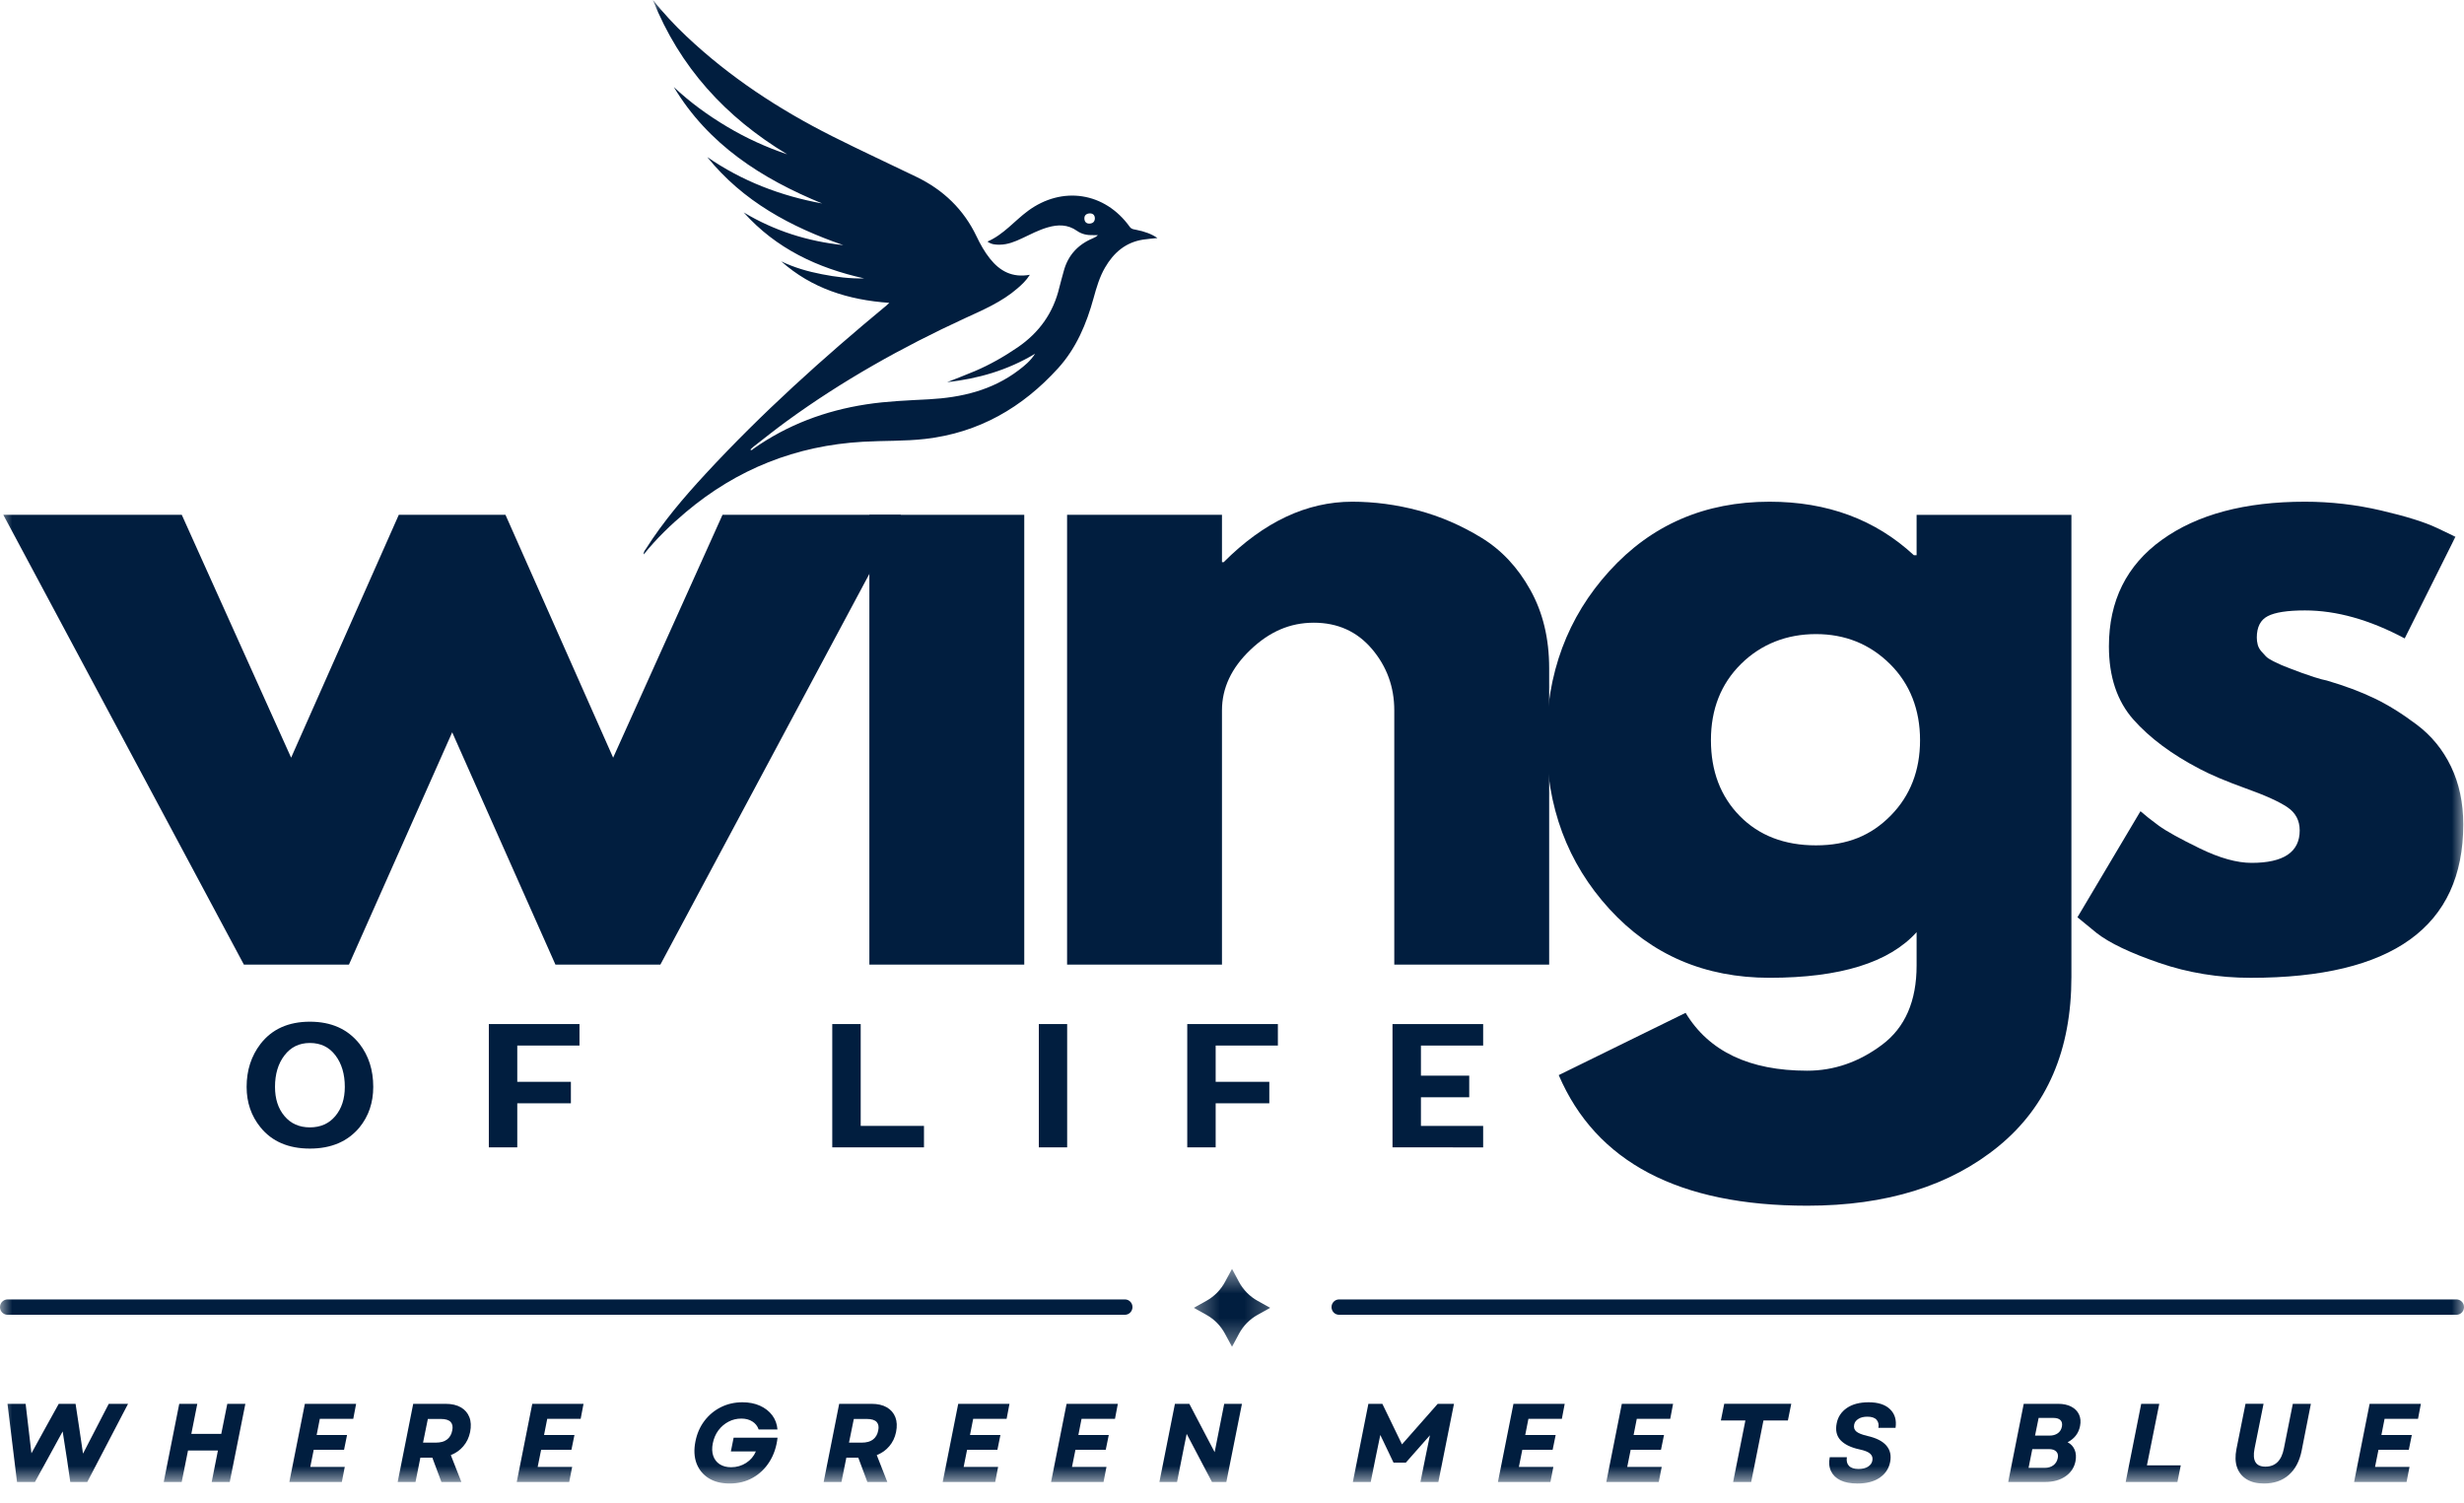 <svg width="100" height="61" viewBox="0 0 100 61" fill="none" xmlns="http://www.w3.org/2000/svg">
<g clip-path="url(#clip0_76_6)">
<mask id="mask0_76_6" style="mask-type:luminance" maskUnits="userSpaceOnUse" x="0" y="0" width="100" height="61">
<path d="M100 0H0V60.209H100V0Z" fill="white"/>
</mask>
<g mask="url(#mask0_76_6)">
<path d="M14.161 39.149H9.898L0.134 20.894H7.377L11.815 30.751L16.185 20.894H20.514L24.884 30.751L29.323 20.894H36.565L26.801 39.149H22.542L18.352 29.721L14.162 39.149H14.161Z" fill="#011E3F"/>
<path d="M35.283 20.894V39.149H41.569V20.894H35.283Z" fill="#011E3F"/>
<path d="M43.307 39.149V20.894H49.593V22.816H49.662C51.296 21.18 53.036 20.362 54.88 20.362C55.78 20.362 56.673 20.482 57.561 20.718C58.451 20.956 59.303 21.323 60.119 21.822C60.935 22.319 61.597 23.025 62.106 23.94C62.617 24.854 62.872 25.914 62.872 27.122V39.15H56.586V28.83C56.586 27.882 56.284 27.052 55.681 26.34C55.077 25.629 54.289 25.273 53.318 25.273C52.347 25.273 51.514 25.64 50.744 26.376C49.975 27.11 49.593 27.928 49.593 28.83V39.149H43.307Z" fill="#011E3F"/>
<path d="M63.26 43.634L68.409 41.107C69.355 42.672 71.001 43.455 73.345 43.455C74.433 43.455 75.445 43.104 76.38 42.404C77.316 41.706 77.784 40.633 77.784 39.186V37.833C76.669 39.068 74.68 39.684 71.816 39.684C69.188 39.684 67.023 38.754 65.317 36.892C63.614 35.029 62.763 32.745 62.763 30.04C62.763 27.335 63.614 25.048 65.317 23.175C67.022 21.299 69.188 20.362 71.816 20.362C74.16 20.362 76.113 21.086 77.674 22.534H77.784V20.895H84.067V39.648C84.067 42.614 83.083 44.902 81.118 46.514C79.154 48.127 76.564 48.934 73.346 48.934C68.137 48.934 64.775 47.166 63.26 43.634ZM70.661 26.944C69.845 27.751 69.437 28.782 69.437 30.039C69.437 31.296 69.827 32.322 70.608 33.118C71.391 33.912 72.421 34.309 73.7 34.309C74.98 34.309 75.94 33.907 76.733 33.102C77.526 32.296 77.924 31.275 77.924 30.04C77.924 28.805 77.516 27.752 76.7 26.945C75.883 26.139 74.883 25.735 73.7 25.735C72.518 25.735 71.479 26.138 70.661 26.944Z" fill="#011E3F"/>
<path d="M93.546 20.362C94.588 20.362 95.617 20.481 96.635 20.718C97.651 20.955 98.41 21.192 98.907 21.429L99.653 21.785L97.593 25.911C96.173 25.153 94.823 24.774 93.545 24.774C92.835 24.774 92.332 24.852 92.036 25.006C91.739 25.159 91.591 25.45 91.591 25.877C91.591 25.973 91.603 26.068 91.628 26.163C91.652 26.256 91.699 26.345 91.77 26.429C91.84 26.511 91.905 26.582 91.962 26.641C92.022 26.701 92.123 26.767 92.264 26.838C92.408 26.909 92.521 26.962 92.603 26.997C92.686 27.033 92.823 27.086 93.01 27.157C93.2 27.229 93.343 27.282 93.438 27.317C93.533 27.353 93.692 27.407 93.916 27.48C94.141 27.552 94.314 27.598 94.434 27.62C95.165 27.835 95.804 28.074 96.348 28.335C96.894 28.594 97.469 28.95 98.073 29.403C98.676 29.854 99.142 30.423 99.473 31.111C99.804 31.798 99.97 32.581 99.97 33.459C99.97 37.61 97.094 39.685 91.342 39.685C90.042 39.685 88.805 39.483 87.633 39.08C86.46 38.677 85.614 38.274 85.095 37.87L84.312 37.228L86.87 32.923C87.057 33.089 87.305 33.285 87.613 33.511C87.922 33.736 88.479 34.044 89.281 34.435C90.086 34.826 90.785 35.02 91.378 35.02C92.68 35.02 93.332 34.581 93.332 33.704C93.332 33.3 93.166 32.987 92.834 32.763C92.502 32.537 91.939 32.282 91.145 31.998C90.353 31.712 89.733 31.451 89.284 31.213C88.148 30.622 87.248 29.953 86.584 29.205C85.921 28.456 85.589 27.465 85.589 26.233C85.589 24.383 86.305 22.942 87.738 21.911C89.171 20.879 91.106 20.362 93.544 20.362H93.546Z" fill="#011E3F"/>
<path d="M36.089 12.291C34.427 12.174 32.944 11.707 31.706 10.607C32.232 10.861 32.789 11.02 33.357 11.13C33.921 11.24 34.493 11.314 35.074 11.299C33.184 10.881 31.5 10.093 30.184 8.622C31.43 9.37 32.78 9.795 34.224 9.948C32.09 9.211 30.153 8.173 28.704 6.375C30.118 7.351 31.684 7.951 33.368 8.258C30.911 7.25 28.752 5.872 27.346 3.532C28.005 4.153 28.734 4.682 29.511 5.144C30.283 5.605 31.097 5.977 31.949 6.263C29.453 4.762 27.582 2.723 26.498 -0.001C26.918 0.523 27.372 1.015 27.861 1.475C29.619 3.134 31.618 4.442 33.768 5.525C34.902 6.096 36.055 6.628 37.198 7.181C38.286 7.708 39.111 8.499 39.634 9.596C39.785 9.913 39.956 10.22 40.176 10.496C40.582 11.007 41.086 11.28 41.796 11.152C41.648 11.389 41.47 11.551 41.288 11.708C40.658 12.255 39.9 12.576 39.154 12.919C36.612 14.091 34.179 15.453 31.914 17.104C31.466 17.43 31.033 17.779 30.595 18.118C30.545 18.156 30.502 18.203 30.453 18.248C30.519 18.297 30.545 18.235 30.578 18.212C31.958 17.241 33.494 16.666 35.158 16.411C36.002 16.281 36.85 16.251 37.699 16.206C39.019 16.134 40.271 15.841 41.348 15.02C41.58 14.843 41.812 14.66 42.009 14.356C40.875 15.038 39.687 15.369 38.439 15.511C38.813 15.362 39.191 15.22 39.563 15.062C40.178 14.801 40.755 14.471 41.308 14.093C42.182 13.492 42.751 12.693 42.994 11.661C43.046 11.443 43.113 11.228 43.169 11.011C43.339 10.367 43.741 9.929 44.35 9.673C44.419 9.641 44.489 9.612 44.559 9.543C44.495 9.543 44.432 9.542 44.369 9.543C44.131 9.552 43.904 9.507 43.709 9.369C43.336 9.105 42.938 9.107 42.522 9.228C42.155 9.334 41.82 9.511 41.477 9.673C41.191 9.808 40.901 9.927 40.576 9.931C40.407 9.933 40.239 9.925 40.075 9.804C40.731 9.52 41.168 8.966 41.718 8.56C43.11 7.533 44.842 7.799 45.849 9.205C45.922 9.305 46.01 9.305 46.1 9.324C46.457 9.394 46.734 9.495 46.974 9.661C46.764 9.683 46.573 9.696 46.385 9.726C45.677 9.838 45.196 10.259 44.848 10.858C44.624 11.244 44.5 11.668 44.383 12.095C44.096 13.142 43.681 14.13 42.944 14.943C41.492 16.543 39.725 17.565 37.549 17.814C36.709 17.91 35.863 17.88 35.021 17.929C32.306 18.084 29.911 19.036 27.836 20.784C27.222 21.301 26.645 21.854 26.125 22.502C26.116 22.391 26.175 22.336 26.213 22.277C26.912 21.174 27.755 20.185 28.638 19.23C30.914 16.767 33.401 14.53 35.981 12.394C36.008 12.372 36.031 12.347 36.089 12.294V12.291ZM44.435 8.857C44.431 8.721 44.347 8.655 44.219 8.661C44.096 8.668 44.002 8.735 44.009 8.873C44.014 9.003 44.089 9.083 44.226 9.074C44.353 9.066 44.433 8.998 44.435 8.857Z" fill="#011E3F"/>
<path d="M12.577 46.616C11.708 46.616 11.039 46.329 10.573 45.755C10.196 45.292 10.009 44.744 10.009 44.112C10.009 43.439 10.197 42.857 10.573 42.367C11.039 41.766 11.708 41.466 12.577 41.466C13.447 41.466 14.113 41.766 14.591 42.367C14.962 42.846 15.148 43.427 15.148 44.112C15.148 44.75 14.962 45.298 14.591 45.755C14.113 46.329 13.441 46.616 12.577 46.616ZM11.545 45.296C11.801 45.602 12.146 45.755 12.577 45.755C13.008 45.755 13.354 45.602 13.609 45.296C13.865 44.99 13.994 44.596 13.994 44.112C13.994 43.592 13.866 43.164 13.613 42.832C13.361 42.498 13.016 42.33 12.578 42.33C12.14 42.33 11.802 42.498 11.546 42.832C11.289 43.164 11.161 43.592 11.161 44.112C11.161 44.596 11.288 44.99 11.545 45.296Z" fill="#011E3F"/>
<path d="M19.839 46.566V41.562H23.518V42.434H20.993V43.906H23.169V44.778H20.993V46.566H19.839Z" fill="#011E3F"/>
<path d="M33.777 46.566V41.562H34.931V45.695H37.499V46.566H33.777Z" fill="#011E3F"/>
<path d="M42.16 46.566V41.562H43.31V46.566H42.16Z" fill="#011E3F"/>
<path d="M48.184 46.566V41.562H51.862V42.434H49.337V43.906H51.514V44.778H49.337V46.566H48.184Z" fill="#011E3F"/>
<path d="M56.514 46.566V41.562H60.193V42.434H57.668V43.657H59.628V44.532H57.668V45.696H60.193V46.567L56.514 46.566Z" fill="#011E3F"/>
<mask id="mask1_76_6" style="mask-type:luminance" maskUnits="userSpaceOnUse" x="48" y="51" width="4" height="4">
<path d="M51.757 51.484H48.359V54.671H51.757V51.484Z" fill="white"/>
</mask>
<g mask="url(#mask1_76_6)">
<path d="M49.719 52.022L50.001 51.498L50.281 52.022C50.455 52.347 50.717 52.615 51.036 52.793L51.549 53.079L51.036 53.365C50.717 53.543 50.455 53.811 50.281 54.137L50.001 54.66L49.719 54.137C49.545 53.811 49.283 53.543 48.964 53.365L48.451 53.079L48.964 52.793C49.283 52.615 49.545 52.347 49.719 52.022Z" fill="#011E3F"/>
</g>
<path d="M45.655 53.361H0.305C0.136 53.361 0 53.221 0 53.049C0 52.878 0.136 52.738 0.305 52.738H45.656C45.824 52.738 45.961 52.876 45.961 53.049C45.96 53.221 45.824 53.361 45.655 53.361Z" fill="#011E3F"/>
<path d="M99.695 53.361H54.344C54.176 53.361 54.039 53.221 54.039 53.049C54.039 52.878 54.176 52.738 54.344 52.738H99.695C99.864 52.738 100 52.876 100 53.049C100 53.223 99.864 53.361 99.695 53.361Z" fill="#011E3F"/>
<path d="M0.691 60.147L0.304 56.975H1.04L1.153 57.939L1.276 58.983L1.85 57.939L2.384 56.975H3.067L3.213 57.939L3.369 58.996L4.414 56.975H5.197L3.542 60.147H2.852L2.723 59.252L2.543 58.095L1.91 59.252L1.418 60.147H0.691Z" fill="#011E3F"/>
<path d="M8.592 60.147L8.844 58.87H7.63L7.374 60.147H6.645L7.275 56.975H8.007L7.765 58.195H8.98L9.225 56.975H9.958L9.324 60.147H8.591H8.592Z" fill="#011E3F"/>
<path d="M11.743 60.147L12.373 56.975H14.453L14.337 57.584H12.98L12.851 58.239H14.085L13.963 58.841H12.732L12.592 59.536H13.992L13.873 60.147L11.743 60.147Z" fill="#011E3F"/>
<path d="M16.14 60.147L16.77 56.975H18.084C18.334 56.975 18.54 57.023 18.704 57.118C18.868 57.214 18.983 57.347 19.049 57.517C19.116 57.688 19.125 57.889 19.079 58.122C19.032 58.346 18.941 58.537 18.803 58.697C18.668 58.857 18.499 58.976 18.296 59.056L18.724 60.147H17.914L17.546 59.159H17.061L16.863 60.147H16.14ZM17.169 58.55H17.686C17.876 58.55 18.029 58.509 18.141 58.424C18.254 58.337 18.324 58.217 18.353 58.061C18.386 57.913 18.366 57.798 18.293 57.715C18.22 57.632 18.085 57.589 17.892 57.589H17.364L17.169 58.55Z" fill="#011E3F"/>
<path d="M20.972 60.147L21.602 56.975H23.682L23.566 57.584H22.209L22.08 58.239H23.314L23.191 58.841H21.961L21.821 59.536H23.221L23.101 60.147L20.972 60.147Z" fill="#011E3F"/>
<path d="M29.612 60.209C29.275 60.209 28.991 60.138 28.76 59.993C28.529 59.847 28.366 59.647 28.268 59.391C28.173 59.134 28.157 58.841 28.222 58.51C28.285 58.187 28.407 57.907 28.587 57.669C28.768 57.43 28.991 57.244 29.257 57.111C29.522 56.979 29.814 56.912 30.133 56.912C30.4 56.912 30.637 56.959 30.843 57.052C31.05 57.145 31.216 57.275 31.341 57.441C31.464 57.605 31.535 57.797 31.553 58.016H30.79C30.741 57.874 30.654 57.766 30.531 57.69C30.409 57.613 30.261 57.574 30.086 57.574C29.901 57.574 29.727 57.616 29.566 57.7C29.404 57.786 29.267 57.903 29.154 58.053C29.043 58.204 28.969 58.378 28.929 58.575C28.89 58.767 28.896 58.938 28.945 59.083C28.995 59.23 29.082 59.345 29.207 59.426C29.334 59.508 29.487 59.549 29.672 59.549C29.897 59.549 30.1 59.49 30.282 59.373C30.463 59.256 30.595 59.1 30.677 58.907H29.662L29.774 58.349H31.556C31.514 58.721 31.405 59.047 31.228 59.326C31.052 59.605 30.826 59.823 30.547 59.978C30.27 60.133 29.959 60.209 29.612 60.209Z" fill="#011E3F"/>
<path d="M33.428 60.147L34.058 56.975H35.371C35.621 56.975 35.828 57.023 35.992 57.118C36.155 57.214 36.27 57.347 36.337 57.517C36.403 57.688 36.413 57.889 36.366 58.122C36.319 58.346 36.228 58.537 36.09 58.697C35.955 58.857 35.786 58.976 35.583 59.056L36.011 60.147H35.201L34.833 59.159H34.349L34.15 60.147H33.428ZM34.456 58.55H34.974C35.164 58.55 35.316 58.509 35.429 58.424C35.542 58.337 35.612 58.217 35.641 58.061C35.674 57.913 35.654 57.798 35.581 57.715C35.508 57.632 35.373 57.589 35.18 57.589H34.652L34.456 58.55Z" fill="#011E3F"/>
<path d="M38.259 60.147L38.889 56.975H40.969L40.853 57.584H39.496L39.367 58.239H40.602L40.479 58.841H39.248L39.109 59.536H40.508L40.389 60.147L38.259 60.147Z" fill="#011E3F"/>
<path d="M42.657 60.147L43.287 56.975H45.367L45.251 57.584H43.894L43.765 58.239H44.999L44.876 58.841H43.646L43.506 59.536H44.906L44.786 60.147L42.657 60.147Z" fill="#011E3F"/>
<path d="M47.054 60.147L47.684 56.975H48.268L49.296 58.937L49.399 58.415L49.684 56.975H50.404L49.77 60.147H49.187L48.161 58.195L48.068 58.647L47.77 60.147H47.054Z" fill="#011E3F"/>
<path d="M54.905 60.147L55.535 56.975H56.102L56.899 58.621L58.349 56.975H59.009L58.375 60.147H57.648L57.857 59.106L58.033 58.251L57.054 59.362H56.556L56.019 58.238L55.839 59.106L55.63 60.147H54.903H54.905Z" fill="#011E3F"/>
<path d="M60.793 60.147L61.423 56.975H63.503L63.387 57.584H62.03L61.901 58.239H63.136L63.013 58.841H61.782L61.643 59.536H63.042L62.923 60.147L60.793 60.147Z" fill="#011E3F"/>
<path d="M65.191 60.147L65.821 56.975H67.901L67.785 57.584H66.428L66.299 58.239H67.533L67.41 58.841H66.18L66.04 59.536H67.44L67.32 60.147L65.191 60.147Z" fill="#011E3F"/>
<path d="M70.338 60.147L70.836 57.65H69.841L69.977 56.974H72.697L72.561 57.65H71.569L71.071 60.147H70.338Z" fill="#011E3F"/>
<path d="M75.373 60.209C75.103 60.209 74.878 60.166 74.697 60.08C74.517 59.993 74.389 59.87 74.312 59.711C74.234 59.551 74.217 59.361 74.259 59.14H74.955C74.93 59.288 74.958 59.405 75.038 59.492C75.119 59.577 75.248 59.619 75.423 59.619C75.582 59.619 75.71 59.589 75.808 59.529C75.907 59.468 75.967 59.386 75.987 59.286C76.012 59.172 75.984 59.077 75.904 59.003C75.826 58.929 75.681 58.869 75.466 58.824C75.121 58.75 74.866 58.627 74.701 58.455C74.537 58.282 74.483 58.053 74.541 57.766C74.591 57.507 74.728 57.3 74.952 57.145C75.178 56.99 75.473 56.912 75.838 56.912C76.224 56.912 76.515 57.007 76.707 57.195C76.902 57.384 76.976 57.635 76.93 57.949H76.233C76.258 57.816 76.233 57.708 76.16 57.623C76.087 57.54 75.962 57.497 75.786 57.497C75.637 57.497 75.515 57.526 75.421 57.587C75.325 57.647 75.269 57.723 75.251 57.816C75.226 57.936 75.256 58.031 75.338 58.099C75.419 58.168 75.57 58.228 75.789 58.279C76.145 58.359 76.4 58.488 76.555 58.667C76.71 58.845 76.762 59.066 76.711 59.332C76.659 59.601 76.519 59.814 76.286 59.974C76.056 60.132 75.752 60.21 75.374 60.21L75.373 60.209Z" fill="#011E3F"/>
<path d="M81.502 60.147L82.132 56.975H83.526C83.74 56.975 83.919 57.014 84.063 57.091C84.21 57.167 84.313 57.273 84.375 57.407C84.439 57.543 84.453 57.699 84.418 57.876C84.36 58.168 84.193 58.388 83.913 58.534C84.046 58.603 84.141 58.705 84.199 58.84C84.255 58.973 84.266 59.129 84.232 59.309C84.18 59.566 84.044 59.77 83.824 59.92C83.605 60.071 83.331 60.146 83.005 60.146L81.502 60.147ZM82.328 59.574H82.985C83.126 59.574 83.243 59.539 83.337 59.468C83.43 59.397 83.487 59.301 83.512 59.182C83.537 59.067 83.517 58.978 83.453 58.912C83.391 58.846 83.29 58.812 83.15 58.812H82.48L82.328 59.574ZM82.591 58.265H83.174C83.314 58.265 83.427 58.233 83.516 58.168C83.604 58.105 83.659 58.014 83.682 57.896C83.702 57.783 83.682 57.697 83.622 57.637C83.564 57.577 83.468 57.547 83.334 57.547H82.737L82.591 58.265Z" fill="#011E3F"/>
<path d="M86.27 60.147L86.9 56.975H87.633L87.132 59.472H88.505L88.369 60.147H86.269L86.27 60.147Z" fill="#011E3F"/>
<path d="M91.879 60.209C91.595 60.209 91.361 60.151 91.176 60.036C90.99 59.921 90.86 59.759 90.788 59.55C90.716 59.34 90.709 59.093 90.765 58.809L91.133 56.974H91.865L91.498 58.8C91.405 59.283 91.552 59.525 91.939 59.525C92.345 59.525 92.596 59.278 92.691 58.784L93.053 56.975H93.786L93.412 58.87C93.327 59.298 93.154 59.628 92.891 59.861C92.629 60.093 92.292 60.209 91.879 60.209Z" fill="#011E3F"/>
<path d="M95.54 60.147L96.17 56.975H98.25L98.134 57.584H96.777L96.648 58.239H97.882L97.76 58.841H96.529L96.389 59.536H97.789L97.669 60.147L95.54 60.147Z" fill="#011E3F"/>
</g>
</g>
<defs>
<clipPath id="clip0_76_6">
<rect width="100" height="61" fill="white"/>
</clipPath>
</defs>
</svg>
